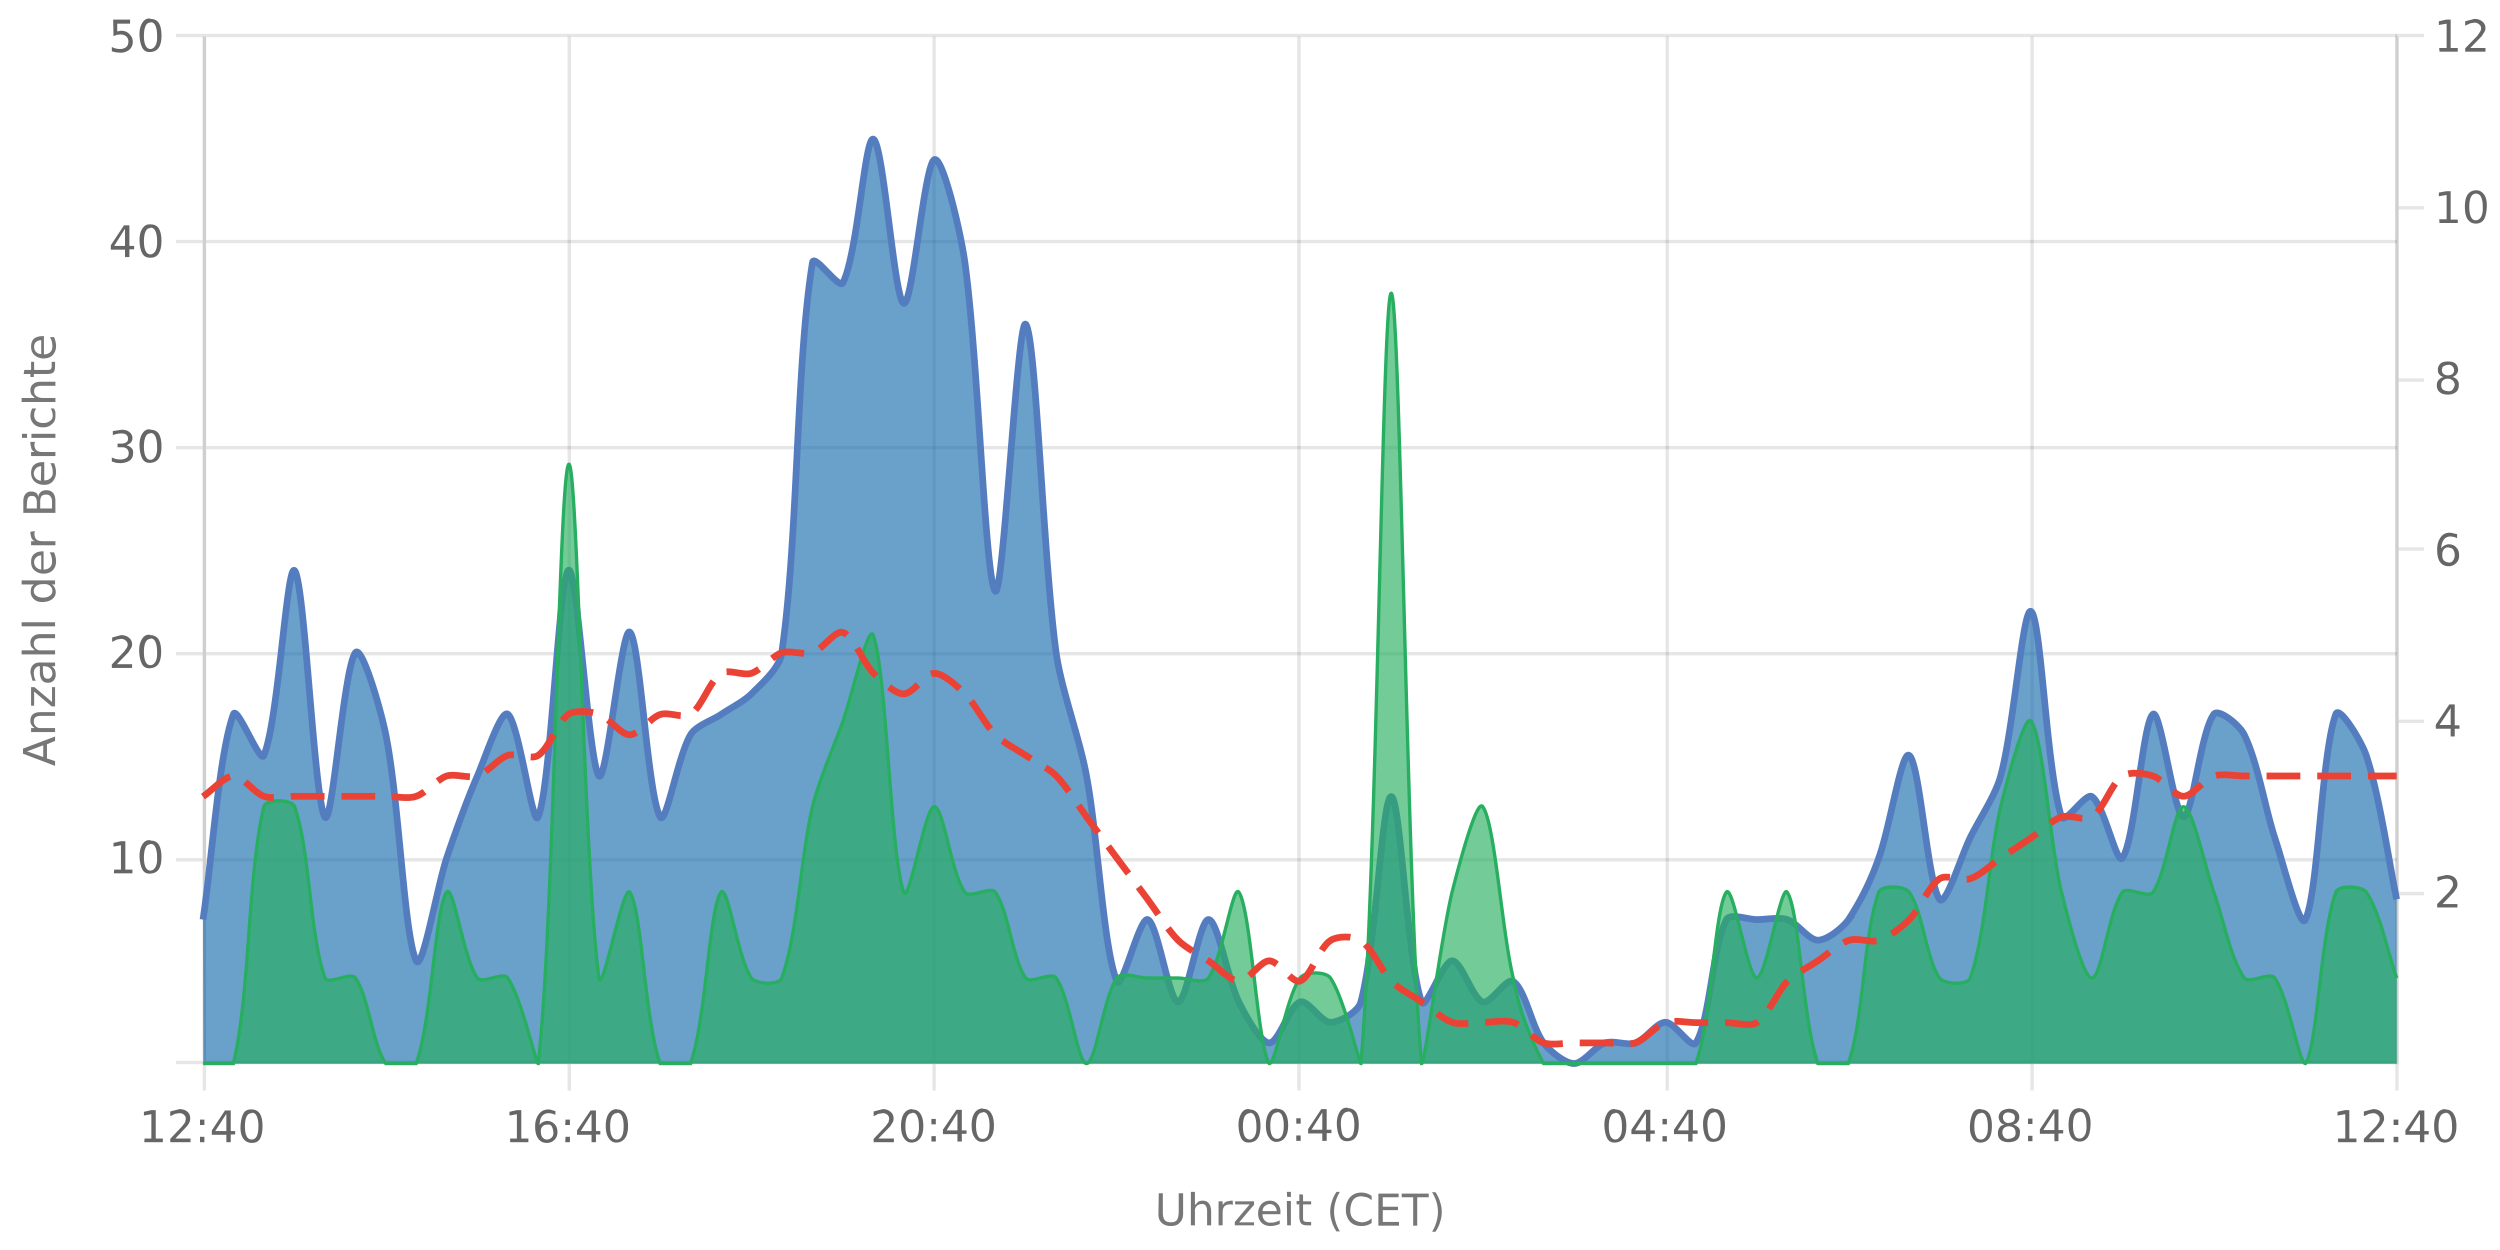 <?xml version="1.0" encoding="UTF-8"?><svg xmlns="http://www.w3.org/2000/svg" xmlns:xlink="http://www.w3.org/1999/xlink" viewBox="0 0 740 370" version="1.1"><defs><clipPath id="clip1"><path d="M60.1 41h649.4v273.8H60Zm0 0"/></clipPath><clipPath id="clip2"><path d="M59.1 12h651.4v303.8H59Zm0 0"/></clipPath><clipPath id="clip3"><path d="M60.1 86h649.4v228.8H60Zm0 0"/></clipPath><clipPath id="clip4"><path d="M59.6 72H710v243.3H59.6Zm0 0"/></clipPath><clipPath id="clip5"><path d="M59.1 158h651.4v157.8H59Zm0 0"/></clipPath></defs><g id="surface20983421"><path style="fill:none;stroke-width:1;stroke-linecap:butt;stroke-linejoin:miter;stroke:rgb(0%,0%,0%);stroke-opacity:0.098;stroke-miterlimit:10;" d="M61 314.5h648.5"/><path style="fill:none;stroke-width:1;stroke-linecap:butt;stroke-linejoin:miter;stroke:rgb(0%,0%,0%);stroke-opacity:0.098;stroke-miterlimit:10;" d="M52.1 314.5H60"/><path style="fill:none;stroke-width:1;stroke-linecap:butt;stroke-linejoin:miter;stroke:rgb(0%,0%,0%);stroke-opacity:0.098;stroke-miterlimit:10;" d="M61 254.5h648.5"/><path style="fill:none;stroke-width:1;stroke-linecap:butt;stroke-linejoin:miter;stroke:rgb(0%,0%,0%);stroke-opacity:0.098;stroke-miterlimit:10;" d="M52.1 254.5H60"/><path style="fill:none;stroke-width:1;stroke-linecap:butt;stroke-linejoin:miter;stroke:rgb(0%,0%,0%);stroke-opacity:0.098;stroke-miterlimit:10;" d="M61 193.5h648.5"/><path style="fill:none;stroke-width:1;stroke-linecap:butt;stroke-linejoin:miter;stroke:rgb(0%,0%,0%);stroke-opacity:0.098;stroke-miterlimit:10;" d="M52.1 193.5H60"/><path style="fill:none;stroke-width:1;stroke-linecap:butt;stroke-linejoin:miter;stroke:rgb(0%,0%,0%);stroke-opacity:0.098;stroke-miterlimit:10;" d="M61 132.5h648.5"/><path style="fill:none;stroke-width:1;stroke-linecap:butt;stroke-linejoin:miter;stroke:rgb(0%,0%,0%);stroke-opacity:0.098;stroke-miterlimit:10;" d="M52.1 132.5H60"/><path style="fill:none;stroke-width:1;stroke-linecap:butt;stroke-linejoin:miter;stroke:rgb(0%,0%,0%);stroke-opacity:0.098;stroke-miterlimit:10;" d="M61 71.5h648.5"/><path style="fill:none;stroke-width:1;stroke-linecap:butt;stroke-linejoin:miter;stroke:rgb(0%,0%,0%);stroke-opacity:0.098;stroke-miterlimit:10;" d="M52.1 71.5H60"/><path style="fill:none;stroke-width:1;stroke-linecap:butt;stroke-linejoin:miter;stroke:rgb(0%,0%,0%);stroke-opacity:0.098;stroke-miterlimit:10;" d="M61 10.5h648.5"/><path style="fill:none;stroke-width:1;stroke-linecap:butt;stroke-linejoin:miter;stroke:rgb(0%,0%,0%);stroke-opacity:0.098;stroke-miterlimit:10;" d="M52.1 10.5H60"/><path style=" stroke:none;fill-rule:nonzero;fill:rgb(46.667%,46.667%,46.667%);fill-opacity:1;" d="m8 222.4 4.8 1.7v-3.5Zm-1.2.7v-1.5l9.5-3.6v1.3l-2.4 1v4.2l2.4.8v1.4Zm5.2-12.3h4.3v1.1h-4.2q-1 0-1.6.4-.5.4-.5 1.2 0 .9.6 1.5t1.7.5h4v1.2H9.2v-1.2h1.1q-.6-.3-1-1-.3-.4-.3-1.2 0-1.3.8-1.9.7-.6 2.2-.6m-2.8-1.9v-5.5h1l5.2 4.4v-4.4h.9v5.7h-1l-5.2-4.4v4.2Zm3.5-10.5q0 1.4.4 2 .3.5 1 .5t1-.4q.4-.5.4-1.1a2 2 0 0 0-.7-1.6q-.6-.6-1.8-.6h-.3Zm-.5-2.3h4.1v1.1h-1q.6.4.9 1t.3 1.5q0 1-.6 1.7t-1.7.7q-1.2 0-1.8-.8a4 4 0 0 1-.6-2.4v-1.7h-.1q-.8 0-1.2.6-.5.5-.5 1.4a5 5 0 0 0 .6 2.3h-1l-.6-2.4q0-1.5.8-2.3t2.4-.7m-.2-8.4h4.3v1.2h-4.2q-1 0-1.6.4-.5.5-.5 1.2 0 .9.6 1.5t1.7.5h4v1.2H6.4v-1.2h3.9l-1-1q-.3-.5-.3-1.3 0-1.2.8-1.8.7-.7 2.2-.7m-5.6-2.3v-1.2h9.9v1.2Zm3.9-12.4H6.4v-1.2h9.9v1.2h-1q.6.3.9 1 .3.5.3 1.3 0 1.2-1 2t-2.7.9-2.7-.8q-1-.9-1-2.1 0-.8.2-1.4t1-1m2.5 4q1.2 0 2-.6.7-.5.7-1.4t-.7-1.5-2-.5q-1.4 0-2 .5-.8.6-.8 1.5t.7 1.4q.8.6 2 .6m-.3-13.7h.5v5.4q1.2 0 1.9-.7t.6-1.8a5 5 0 0 0-.7-2.6H16a7 7 0 0 1 .6 2.6q0 1.7-1 2.7t-2.7 1a4 4 0 0 1-2.7-1q-1-.8-1-2.5 0-1.5.8-2.2 1-.9 2.6-.9m-.4 1.2q-.9 0-1.5.6t-.6 1.3q0 1 .6 1.6t1.5.7Zm-1.8-7.2-.2.4v.5q0 1 .6 1.6.6.5 1.9.5h3.7v1.2H9.2v-1.2h1.1q-.7-.3-1-1L9 158v-.6Zm1.5-6.7h3.5v-2q0-1-.5-1.6-.4-.5-1.3-.5t-1.3.5-.4 1.6Zm-4 0h3v-1.9q0-.8-.4-1.4-.3-.4-1.1-.4-.7 0-1 .4t-.4 1.4Zm-1 1.3v-3.3q0-1.5.6-2.2a2 2 0 0 1 1.8-.8q.8 0 1.4.4.5.3.6 1.2.2-1 .8-1.5t1.6-.5q1.3 0 2 .8t.7 2.5v3.4Zm5.7-15h.5v5.4q1.2 0 1.9-.7t.6-1.8a5 5 0 0 0-.7-2.6H16a7 7 0 0 1 .6 2.6q0 1.7-1 2.8t-2.7 1a4 4 0 0 1-2.7-1q-1-1-1-2.5t.8-2.3q1-.9 2.6-.9m-.4 1.2q-.9 0-1.5.6T10 140q0 1 .6 1.6t1.5.7Zm-1.8-7.2-.2.4v.5q0 1 .6 1.6.6.5 1.9.5h3.7v1.2H9.2v-1.2h1.1q-.7-.3-1-1l-.3-1.4v-.6Zm-1.1-1.2v-1.2h7.1v1.2Zm-2.8 0v-1.2H8v1.2Zm3-8.7h1.2l-.5 1-.1 1q0 1 .7 1.7a3 3 0 0 0 2 .6 3 3 0 0 0 2-.6q.9-.6.8-1.7a4 4 0 0 0-.6-2H16l.4 1v1q.1 1.8-1 2.6-1 1-2.6 1-1.8 0-2.8-1T9 123a5 5 0 0 1 .5-2m2.6-8h4.3v1.2h-4.2q-1 0-1.6.4-.5.3-.5 1.2t.6 1.4 1.7.6h4v1.2H6.4v-1.2h3.9l-1-1q-.3-.6-.3-1.3 0-1.2.8-1.8.7-.7 2.2-.7m-4.8-3.5h2v-2.4h.9v2.4H14q.9 0 1-.2.3-.3.3-1v-1.2h1v1.2q0 1.5-.5 1.9-.5.5-1.8.5H10v.9h-1v-.9h-2Zm5.3-10h.5v5.4q1.2 0 1.9-.7t.6-1.9a5 5 0 0 0-.7-2.5H16a7 7 0 0 1 .6 2.6q0 1.6-1 2.7-1 1-2.7 1a4 4 0 0 1-2.7-1q-1-.9-1-2.5 0-1.5.8-2.3 1-.8 2.6-.8m-.4 1.2q-.9 0-1.5.5t-.6 1.4q0 1 .6 1.6t1.5.6ZM4.2 226.8"/><path style="fill:none;stroke-width:1;stroke-linecap:butt;stroke-linejoin:miter;stroke:rgb(0%,0%,0%);stroke-opacity:0.098;stroke-miterlimit:10;" d="M710 264.5h7.5"/><path style="fill:none;stroke-width:1;stroke-linecap:butt;stroke-linejoin:miter;stroke:rgb(0%,0%,0%);stroke-opacity:0.098;stroke-miterlimit:10;" d="M710 213.5h7.5"/><path style="fill:none;stroke-width:1;stroke-linecap:butt;stroke-linejoin:miter;stroke:rgb(0%,0%,0%);stroke-opacity:0.098;stroke-miterlimit:10;" d="M710 162.5h7.5"/><path style="fill:none;stroke-width:1;stroke-linecap:butt;stroke-linejoin:miter;stroke:rgb(0%,0%,0%);stroke-opacity:0.098;stroke-miterlimit:10;" d="M710 112.5h7.5"/><path style="fill:none;stroke-width:1;stroke-linecap:butt;stroke-linejoin:miter;stroke:rgb(0%,0%,0%);stroke-opacity:0.098;stroke-miterlimit:10;" d="M710 61.5h7.5"/><path style="fill:none;stroke-width:1;stroke-linecap:butt;stroke-linejoin:miter;stroke:rgb(0%,0%,0%);stroke-opacity:0.098;stroke-miterlimit:10;" d="M710 10.5h7.5"/><path style="fill:none;stroke-width:1;stroke-linecap:butt;stroke-linejoin:miter;stroke:rgb(0%,0%,0%);stroke-opacity:0.098;stroke-miterlimit:10;" d="M60.5 10.8V314"/><path style="fill:none;stroke-width:1;stroke-linecap:butt;stroke-linejoin:miter;stroke:rgb(0%,0%,0%);stroke-opacity:0.098;stroke-miterlimit:10;" d="M60.5 315v7.8"/><path style="fill:none;stroke-width:1;stroke-linecap:butt;stroke-linejoin:miter;stroke:rgb(0%,0%,0%);stroke-opacity:0.098;stroke-miterlimit:10;" d="M168.5 10.8V314"/><path style="fill:none;stroke-width:1;stroke-linecap:butt;stroke-linejoin:miter;stroke:rgb(0%,0%,0%);stroke-opacity:0.098;stroke-miterlimit:10;" d="M168.5 315v7.8"/><path style="fill:none;stroke-width:1;stroke-linecap:butt;stroke-linejoin:miter;stroke:rgb(0%,0%,0%);stroke-opacity:0.098;stroke-miterlimit:10;" d="M276.5 10.8V314"/><path style="fill:none;stroke-width:1;stroke-linecap:butt;stroke-linejoin:miter;stroke:rgb(0%,0%,0%);stroke-opacity:0.098;stroke-miterlimit:10;" d="M276.5 315v7.8"/><path style="fill:none;stroke-width:1;stroke-linecap:butt;stroke-linejoin:miter;stroke:rgb(0%,0%,0%);stroke-opacity:0.098;stroke-miterlimit:10;" d="M384.5 10.8V314"/><path style="fill:none;stroke-width:1;stroke-linecap:butt;stroke-linejoin:miter;stroke:rgb(0%,0%,0%);stroke-opacity:0.098;stroke-miterlimit:10;" d="M384.5 315v7.8"/><path style="fill:none;stroke-width:1;stroke-linecap:butt;stroke-linejoin:miter;stroke:rgb(0%,0%,0%);stroke-opacity:0.098;stroke-miterlimit:10;" d="M493.5 10.8V314"/><path style="fill:none;stroke-width:1;stroke-linecap:butt;stroke-linejoin:miter;stroke:rgb(0%,0%,0%);stroke-opacity:0.098;stroke-miterlimit:10;" d="M493.5 315v7.8"/><path style="fill:none;stroke-width:1;stroke-linecap:butt;stroke-linejoin:miter;stroke:rgb(0%,0%,0%);stroke-opacity:0.098;stroke-miterlimit:10;" d="M601.5 10.8V314"/><path style="fill:none;stroke-width:1;stroke-linecap:butt;stroke-linejoin:miter;stroke:rgb(0%,0%,0%);stroke-opacity:0.098;stroke-miterlimit:10;" d="M601.5 315v7.8"/><path style="fill:none;stroke-width:1;stroke-linecap:butt;stroke-linejoin:miter;stroke:rgb(0%,0%,0%);stroke-opacity:0.098;stroke-miterlimit:10;" d="M709.5 10.8V314"/><path style="fill:none;stroke-width:1;stroke-linecap:butt;stroke-linejoin:miter;stroke:rgb(0%,0%,0%);stroke-opacity:0.098;stroke-miterlimit:10;" d="M709.5 315v7.8"/><path style=" stroke:none;fill-rule:nonzero;fill:rgb(46.667%,46.667%,46.667%);fill-opacity:1;" d="M343 353.2h1.2v5.8q0 1.5.6 2.2.5.6 1.8.6 1.2 0 1.7-.6t.6-2.2v-5.8h1.3v6q0 1.8-1 2.7-.8 1-2.6 1t-2.8-1-.9-2.8Zm15.5 5.2v4.3h-1.2v-4.3q0-.9-.4-1.5t-1.2-.5q-.9 0-1.5.6t-.5 1.7v4h-1.2v-9.9h1.2v3.9l1-1q.5-.3 1.3-.3 1.2 0 1.8.8.6.7.7 2.2m6.4-1.7-.4-.2h-.5q-1 0-1.6.6-.5.6-.5 1.8v3.8h-1.2v-7.1h1.2v1.1q.4-.6 1-1l1.4-.3h.6Zm.7-1.1h5.6v1l-4.4 5.2h4.4v.9h-5.7v-1l4.4-5.2h-4.3Zm13.4 3.3v.5h-5.3q0 1.2.7 1.9t1.8.6a5 5 0 0 0 2.6-.7v1.1a7 7 0 0 1-2.7.6q-1.7 0-2.7-1t-1-2.7q0-1.6 1-2.8 1-1 2.5-1 1.4 0 2.3 1t.8 2.5m-1.1-.4q0-.9-.6-1.5t-1.4-.6-1.5.6q-.6.4-.7 1.5Zm3-3h1.2v7.2H381Zm0-2.7h1.2v1.5H381Zm4.8.8v2h2.4v.9h-2.4v3.9q0 .9.2 1 .3.3 1 .3h1.2v1H387q-1.3 0-1.8-.5t-.6-1.8v-3.9h-.8v-1h.8v-2Zm10.9-.8q-.9 1.5-1.3 3a10 10 0 0 0 0 5.7q.4 1.5 1.3 3h-1q-1-1.5-1.4-3a9 9 0 0 1 0-5.7q.4-1.5 1.4-3Zm9.4 1.1v1.4q-.6-.6-1.4-.9l-1.5-.3q-1.7 0-2.5 1t-.9 2.9.9 2.8 2.5 1q.7 0 1.5-.3t1.4-.9v1.4a5 5 0 0 1-3 .9q-2.2 0-3.4-1.3a5 5 0 0 1-1.2-3.6 5 5 0 0 1 1.2-3.6q1.3-1.4 3.4-1.4a5 5 0 0 1 3 1m2-.7h6v1.1h-4.7v2.8h4.5v1h-4.5v3.5h4.8v1.1H408Zm6.9 0h8v1.1h-3.4v8.4h-1.2v-8.4h-3.4Zm9-.4h1q1 1.5 1.4 3a9 9 0 0 1 0 5.7q-.4 1.5-1.4 3h-1q.9-1.5 1.3-3a10 10 0 0 0 0-5.8q-.4-1.4-1.3-2.9m-82.1-2.2"/><path style="fill:none;stroke-width:1;stroke-linecap:butt;stroke-linejoin:miter;stroke:rgb(0%,0%,0%);stroke-opacity:0.098;stroke-miterlimit:10;" d="M60.5 10v305"/><path style=" stroke:none;fill-rule:nonzero;fill:rgb(40%,40%,40%);fill-opacity:1;" d="M33.8 257.4h2v-7.2l-2.2.4v-1.1l2.2-.5h1.3v8.4h2.1v1.1h-5.5Zm10.7-7.5q-1 0-1.4 1-.5 1-.5 2.9t.5 2.9 1.4 1 1.5-1 .5-3q0-1.8-.5-2.9t-1.5-1m0-1q1.7 0 2.5 1.2.8 1.3.8 3.7t-.8 3.6-2.5 1.3-2.4-1.3-.8-3.6.8-3.7 2.4-1.3m-12.4-2.5"/><path style=" stroke:none;fill-rule:nonzero;fill:rgb(40%,40%,40%);fill-opacity:1;" d="M34.6 196.6h4.5v1.1h-6v-1l3.6-3.8.8-1.1q.3-.5.3-1 0-.7-.6-1.2a2 2 0 0 0-1.3-.5l-1.3.2-1.4.7v-1.3l2.6-.7q1.5 0 2.4.8.9.7.9 2 0 .5-.3 1t-.8 1.3zm10-7.5q-1 0-1.5 1t-.5 2.9.5 2.9 1.4 1 1.5-1 .5-3q0-1.8-.5-2.9t-1.5-1m0-1q1.5 0 2.4 1.2.8 1.3.8 3.7t-.8 3.6-2.5 1.3-2.4-1.3-.8-3.6.8-3.7 2.4-1.3M32 185.5"/><path style=" stroke:none;fill-rule:nonzero;fill:rgb(40%,40%,40%);fill-opacity:1;" d="M37.4 131.8q.9.2 1.5.8t.5 1.5q0 1.5-1 2.2t-2.7.8l-1.3-.1-1.3-.4v-1.2a5 5 0 0 0 2.5.6 3 3 0 0 0 1.9-.5q.6-.4.6-1.4 0-.8-.6-1.3t-1.6-.4h-1.1v-1.1h1.1q1 0 1.5-.4.5-.3.5-1 0-.8-.5-1.2t-1.5-.4a7 7 0 0 0-2.5.5v-1.2l2.6-.4q1.5 0 2.3.7.9.7.9 1.8 0 .8-.5 1.3t-1.3.8m7.1-3.5q-1 0-1.4 1-.5 1-.5 2.9t.5 2.9 1.4 1 1.5-1 .5-3q0-1.8-.5-2.9t-1.5-1m0-1q1.7 0 2.5 1.2.8 1.3.8 3.7t-.8 3.6-2.5 1.3-2.4-1.3-.8-3.6.8-3.7 2.4-1.3m-12.4-2.5"/><path style=" stroke:none;fill-rule:nonzero;fill:rgb(40%,40%,40%);fill-opacity:1;" d="m37 67.7-3.2 5.1H37Zm-.3-1h1.6v6.1h1.4v1h-1.4v2.3H37v-2.2h-4.2v-1.3Zm7.8.8q-1 0-1.4 1-.5 1-.5 2.9t.5 2.9 1.4 1 1.5-1 .5-3q0-1.8-.5-2.9t-1.5-1m0-1q1.7 0 2.5 1.2.8 1.3.8 3.7T47 75t-2.5 1.3-2.4-1.3-.8-3.6.8-3.7 2.4-1.3M32.1 64"/><path style=" stroke:none;fill-rule:nonzero;fill:rgb(40%,40%,40%);fill-opacity:1;" d="M33.5 5.8h5V7h-3.8v2.3l1.1-.2q1.6 0 2.5 1a3 3 0 0 1 1 2.3 3 3 0 0 1-1 2.3 4 4 0 0 1-2.7.9l-1.2-.1-1.3-.3v-1.3a5 5 0 0 0 2.5.6q1 0 1.8-.6.6-.6.6-1.5a2 2 0 0 0-.6-1.6q-.7-.6-1.8-.6l-1 .1-1 .4Zm11 .9q-1 0-1.4 1-.5 1-.5 2.9t.5 2.9 1.4 1 1.5-1 .5-3q0-1.8-.5-2.9t-1.5-1m0-1q1.7 0 2.5 1.2.8 1.3.8 3.7t-.8 3.6-2.5 1.3-2.4-1.3-.8-3.6.8-3.7 2.4-1.3M32.1 3.1"/><path style="fill:none;stroke-width:1;stroke-linecap:butt;stroke-linejoin:miter;stroke:rgb(0%,0%,0%);stroke-opacity:0.098;stroke-miterlimit:10;" d="M709.5 10v305"/><path style=" stroke:none;fill-rule:nonzero;fill:rgb(40%,40%,40%);fill-opacity:1;" d="M723 267.6h4.4v1h-6v-1l3.6-3.7.8-1.2q.3-.4.3-1t-.5-1.2a2 2 0 0 0-1.4-.4q-.6 0-1.3.2t-1.4.6v-1.3l2.6-.6q1.5 0 2.4.7.9.8.9 2 0 .6-.2 1.1l-.8 1.2zm-2.5-11"/><path style=" stroke:none;fill-rule:nonzero;fill:rgb(40%,40%,40%);fill-opacity:1;" d="m725.4 209.6-3.3 5h3.3Zm-.4-1.1h1.6v6.2h1.4v1h-1.4v2.3h-1.2v-2.3H721v-1.2Zm-4.5-2.6"/><path style=" stroke:none;fill-rule:nonzero;fill:rgb(40%,40%,40%);fill-opacity:1;" d="M724.8 162q-.9 0-1.4.6t-.5 1.7.5 1.6 1.4.6 1.3-.6q.5-.7.5-1.6t-.5-1.7q-.5-.5-1.3-.5m2.5-4v1.2a5 5 0 0 0-2-.5q-1.2 0-1.9.9t-.8 2.6a3 3 0 0 1 2.2-1.2q1.5 0 2.3 1 .8.8.8 2.3t-.9 2.3a3 3 0 0 1-2.2.9q-1.7 0-2.6-1.3-.8-1.2-.8-3.6 0-2.2 1-3.6 1-1.5 2.9-1.4.4 0 1 .2zm-6.8-2.8"/><path style=" stroke:none;fill-rule:nonzero;fill:rgb(40%,40%,40%);fill-opacity:1;" d="M724.6 112.1a2 2 0 0 0-1.5.5q-.5.5-.5 1.4t.5 1.3 1.5.5 1.4-.5.6-1.3q0-.8-.6-1.4a2 2 0 0 0-1.4-.5m-1.3-.5q-.8-.2-1.3-.8-.4-.5-.4-1.4 0-1 .8-1.8.7-.6 2.2-.6t2.2.6.8 1.8q0 .8-.5 1.4t-1.2.8q.9.2 1.4.8.6.7.5 1.6 0 1.4-.8 2-.9.8-2.4.8-1.6 0-2.4-.7-.9-.7-.9-2.1 0-1 .6-1.6t1.4-.8m-.5-2q0 .7.5 1.1t1.3.4 1.3-.4.5-1.1-.5-1.2-1.3-.4-1.3.4-.5 1.2m-2.3-5"/><path style=" stroke:none;fill-rule:nonzero;fill:rgb(40%,40%,40%);fill-opacity:1;" d="M722 64.9h2.2v-7.2l-2.3.4V57l2.2-.4h1.3v8.4h2.1v1h-5.4Zm10.9-7.6q-1 0-1.5 1t-.5 3q0 1.8.5 2.9t1.5 1q.9 0 1.5-1t.5-3q0-1.9-.5-2.9t-1.5-1m0-1q1.5 0 2.4 1.3.9 1.2.8 3.6t-.8 3.7q-.9 1.3-2.4 1.3-1.6 0-2.5-1.3-.8-1.2-.8-3.7 0-2.4.8-3.6t2.5-1.3M720.5 54"/><path style=" stroke:none;fill-rule:nonzero;fill:rgb(40%,40%,40%);fill-opacity:1;" d="M722 14.2h2.2V7l-2.3.4V6.3l2.2-.5h1.3v8.4h2.1v1.1h-5.4Zm9.2 0h4.5v1.1h-6v-1l3.6-3.7.8-1.2q.3-.5.3-1 0-.8-.6-1.2a2 2 0 0 0-1.4-.5l-1.2.2-1.5.7V6.3l2.7-.7q1.5 0 2.4.8.9.7.9 2 0 .5-.3 1t-.8 1.3zm-10.7-11"/><path style="fill:none;stroke-width:1;stroke-linecap:butt;stroke-linejoin:miter;stroke:rgb(0%,0%,0%);stroke-opacity:0.098;stroke-miterlimit:10;" d="M60 314.5h650"/><path style=" stroke:none;fill-rule:nonzero;fill:rgb(40%,40%,40%);fill-opacity:1;" d="M42.8 337h2v-7.2l-2.2.4v-1.1l2.2-.5h1.3v8.4h2.1v1.1h-5.5Zm9.1 0h4.5v1.1h-6v-1l3.5-3.7.9-1.2.2-1q0-.7-.5-1.2a2 2 0 0 0-1.4-.5l-1.3.2-1.4.7V329l2.7-.7q1.5 0 2.4.8.8.7.8 2 0 .6-.2 1-.2.6-.8 1.3zm7.3-.5h1.3v1.6h-1.3Zm0-5.1h1.3v1.6h-1.3Zm7.8-1.7-3.3 5.1H67Zm-.4-1h1.7v6.1h1.3v1h-1.3v2.3H67v-2.2h-4.3v-1.3Zm7.9.8q-1 0-1.5 1t-.5 2.9.5 2.9 1.5 1 1.5-1 .5-3q0-1.8-.5-2.9t-1.5-1m0-1q1.5 0 2.4 1.2.8 1.3.8 3.7T77 337t-2.4 1.3T72 337t-.8-3.6.8-3.7 2.5-1.3M41 326"/><path style=" stroke:none;fill-rule:nonzero;fill:rgb(40%,40%,40%);fill-opacity:1;" d="M151 337h2v-7.2l-2.2.4v-1.1l2.2-.5h1.3v8.4h2.1v1.1H151Zm11-4.1q-1 0-1.4.5-.6.6-.5 1.7 0 1 .5 1.6t1.3.6 1.4-.6.5-1.6-.5-1.7-1.4-.5m2.5-4v1.1a5 5 0 0 0-2-.5q-1.2 0-2 .9-.6.8-.7 2.6a3 3 0 0 1 2.2-1.2q1.4 0 2.3 1 .8.8.8 2.3t-.9 2.3a3 3 0 0 1-2.3.9q-1.6 0-2.5-1.3-.9-1.2-.9-3.6 0-2.2 1.1-3.6 1-1.4 2.9-1.4.4 0 1 .2zm3 7.6h1.3v1.6h-1.4Zm0-5.1h1.3v1.6h-1.4Zm7.7-1.7-3.2 5.1h3.2Zm-.3-1h1.6v6.1h1.3v1h-1.3v2.3h-1.3v-2.2h-4.3v-1.3Zm7.8.8q-1 0-1.5 1t-.5 2.9.5 2.9 1.5 1 1.5-1 .5-3q0-1.8-.5-2.9t-1.5-1m0-1q1.6 0 2.4 1.2.9 1.3.9 3.7t-.9 3.6-2.4 1.3-2.4-1.3q-.9-1.2-.9-3.6t.9-3.7 2.4-1.3m-33.3-2.5"/><path style=" stroke:none;fill-rule:nonzero;fill:rgb(40%,40%,40%);fill-opacity:1;" d="M260 337h4.6v1.1h-6v-1l3.5-3.7.9-1.2.2-1q0-.7-.5-1.2a2 2 0 0 0-1.4-.5l-1.3.2-1.4.7V329l2.7-.7q1.4 0 2.3.8.9.7.9 2 0 .6-.2 1l-.8 1.3zm10-7.5q-1 0-1.5 1t-.5 2.9.5 2.9q.4 1 1.5 1 .9 0 1.5-1t.5-3q0-1.8-.5-2.9t-1.5-1m0-1q1.6 0 2.4 1.2.9 1.3.9 3.7t-.9 3.6-2.4 1.3-2.4-1.3q-.9-1.2-.9-3.6t.9-3.7 2.4-1.3m5.7 8h1.3v1.6h-1.3Zm0-5.1h1.3v1.6h-1.3Zm7.7-1.7-3.2 5.1h3.2Zm-.3-1h1.6v6.1h1.4v1h-1.4v2.3h-1.3v-2.2h-4.3v-1.3Zm7.8.8q-1 0-1.5 1t-.5 2.9.5 2.9q.4 1 1.5 1 1 0 1.5-1t.5-3q0-1.8-.5-2.9t-1.5-1m0-1q1.6 0 2.4 1.2.9 1.3.9 3.7t-.9 3.6-2.4 1.3-2.4-1.3q-.9-1.2-.9-3.6t.9-3.7 2.4-1.3m-33.3-2.5"/><path style=" stroke:none;fill-rule:nonzero;fill:rgb(40%,40%,40%);fill-opacity:1;" d="M370 329.5q-1 0-1.6 1-.5 1-.5 2.9t.5 2.9q.6 1 1.5 1t1.5-1 .5-3q0-1.8-.5-2.9t-1.5-1m0-1q1.5 0 2.4 1.2.8 1.3.8 3.7t-.8 3.6-2.5 1.3-2.4-1.3-.8-3.6.8-3.7 2.4-1.3m8.2 1q-1 0-1.5 1t-.5 2.9.5 2.9 1.5 1 1.5-1 .5-3q0-1.8-.5-2.9t-1.5-1m0-1q1.6 0 2.4 1.2.9 1.3.9 3.7t-.9 3.6-2.4 1.3-2.4-1.3q-.9-1.2-.9-3.6t.9-3.7 2.4-1.3m5.7 8h1.3v1.6h-1.3Zm0-5.1h1.3v1.6h-1.3Zm7.7-1.7-3.2 5.1h3.2Zm-.3-1h1.6v6.1h1.4v1h-1.4v2.3h-1.3v-2.2h-4.2v-1.3Zm7.8.8q-.9 0-1.5 1t-.5 2.9.5 2.9q.6 1 1.5 1t1.5-1q.5-1 .5-3 0-1.8-.5-2.9t-1.5-1m0-1q1.6 0 2.5 1.2.8 1.3.8 3.7t-.8 3.6-2.5 1.3-2.4-1.3-.8-3.6.8-3.7 2.4-1.3m-33.3-2.5"/><path style=" stroke:none;fill-rule:nonzero;fill:rgb(40%,40%,40%);fill-opacity:1;" d="M478.1 329.5q-1 0-1.4 1-.5 1-.5 2.9t.5 2.9 1.4 1 1.5-1 .5-3q0-1.8-.5-2.9t-1.5-1m0-1q1.7 0 2.5 1.2.8 1.3.8 3.7t-.8 3.6-2.5 1.3-2.4-1.3-.8-3.6.8-3.7 2.4-1.3m9.1 1.2-3.2 5.1h3.2Zm-.3-1h1.6v6.1h1.3v1h-1.3v2.3h-1.3v-2.2h-4.3v-1.3Zm5.2 7.8h1.3v1.6h-1.3Zm0-5.1h1.3v1.6h-1.3Zm7.7-1.7-3.2 5.1h3.2Zm-.3-1h1.6v6.1h1.4v1H501v2.3h-1.3v-2.2h-4.2v-1.3Zm7.8.8q-1 0-1.4 1-.6 1-.5 2.9t.5 2.9q.5 1 1.4 1 1 0 1.5-1t.5-3q0-1.8-.5-2.9t-1.5-1m0-1q1.7 0 2.5 1.2.8 1.3.8 3.7t-.8 3.6-2.5 1.3-2.4-1.3-.8-3.6.8-3.7 2.4-1.3M474 326"/><path style=" stroke:none;fill-rule:nonzero;fill:rgb(40%,40%,40%);fill-opacity:1;" d="M586.4 329.5q-1 0-1.5 1t-.5 2.9.5 2.9q.4 1 1.5 1 .9 0 1.5-1t.5-3q0-1.8-.5-2.9t-1.5-1m0-1q1.5 0 2.4 1.2.8 1.3.8 3.7t-.8 3.6-2.4 1.3-2.5-1.3-.8-3.6.8-3.7 2.5-1.3m8.2 5.1a2 2 0 0 0-1.4.5q-.5.5-.5 1.3t.5 1.4 1.4.5 1.5-.5.5-1.4q0-.8-.5-1.3a2 2 0 0 0-1.5-.5m-1.2-.5q-.9-.2-1.3-.8t-.5-1.4q0-1 .8-1.8.9-.6 2.2-.7 1.5 0 2.3.7t.8 1.8q0 .9-.5 1.4-.4.6-1.3.8.9.2 1.5.8t.5 1.5q0 1.5-.9 2.2-.7.6-2.4.7-1.5 0-2.4-.7t-.8-2.2q0-.8.5-1.5t1.5-.8m-.5-2q0 .6.4 1 .5.6 1.3.5t1.3-.4q.5-.4.5-1.2t-.5-1.1-1.3-.4-1.3.4-.4 1.1m7.4 5.4h1.3v1.6h-1.3Zm0-5.1h1.3v1.6h-1.3Zm7.8-1.7-3.3 5.1h3.3Zm-.4-1h1.6v6.1h1.4v1h-1.4v2.3h-1.2v-2.2h-4.3v-1.3Zm7.9.8q-1 0-1.5 1t-.5 2.9.5 2.9q.4 1 1.5 1 .9 0 1.5-1t.5-3q0-1.8-.5-2.9t-1.5-1m0-1q1.5 0 2.4 1.2.9 1.3.8 3.7t-.8 3.6q-.9 1.3-2.4 1.3-1.6 0-2.5-1.3-.8-1.2-.8-3.6t.8-3.7 2.5-1.3m-33.4-2.5"/><path style=" stroke:none;fill-rule:nonzero;fill:rgb(40%,40%,40%);fill-opacity:1;" d="M692 337h2.2v-7.2l-2.3.4v-1.1l2.2-.5h1.3v8.4h2.1v1.1h-5.4Zm9.2 0h4.5v1.1h-6v-1l3.6-3.7.8-1.2q.3-.5.3-1 0-.7-.6-1.2a2 2 0 0 0-1.4-.5l-1.2.2-1.5.7V329l2.7-.7q1.5 0 2.4.8.9.7.9 2 0 .6-.3 1-.2.6-.8 1.3zm7.3-.5h1.4v1.6h-1.4Zm0-5.1h1.4v1.6h-1.4Zm7.8-1.7-3.2 5.1h3.2Zm-.3-1h1.6v6.1h1.3v1h-1.3v2.3h-1.3v-2.2H712v-1.3Zm7.8.8q-1 0-1.5 1t-.5 2.9.5 2.9q.4 1 1.5 1 .9 0 1.5-1t.5-3q0-1.8-.5-2.9t-1.5-1m0-1q1.6 0 2.4 1.2.9 1.3.9 3.7t-.9 3.6-2.4 1.3-2.4-1.3q-.9-1.2-.9-3.6t.9-3.7 2.4-1.3m-33.3-2.5"/><g clip-path="url(#clip1)" clip-rule="nonzero"><path style=" stroke:none;fill-rule:nonzero;fill:rgb(9.804%,43.137%,67.843%);fill-opacity:0.647;" d="M60.1 272.2c2.7-18.2 4.7-49 9-60.8 1.1-2.8 8 15 9 12.2 4.3-10 6.8-57 9.1-54.7 3 3.1 5.8 68.6 9 73 2.2 2.9 5.5-44 9-48.7 1.9-2.5 7.5 16.7 9 24.3 4 19.8 5.4 59.5 9 66.9 1.8 3.5 6.1-21.4 9-30.4 2.5-7.4 6-17.2 9.1-24.3 2.4-5.6 7-19.7 9-18.3 3.3 2.3 7.4 34.3 9 30.4 3.8-8.9 6.1-71 9-73 2.5-1.6 6 57.7 9 60.9 2.3 2.2 6.7-44.2 9.1-42.6 3 2 5.3 48.5 9 54.7 1.7 3 5.2-17.9 9-24.3 1.6-2.7 6.3-4.2 9-6 2.8-1.9 6.8-3.9 9-6.1 3.2-3.2 8.5-7.8 9-12.2 4.9-33.9 4.2-85.5 9.1-115.5.5-2.8 8 8.2 9 6 4.4-8.7 6.5-43.4 9-42.5 3 1 6.2 47.7 9 48.6 2.6.9 6-40.4 9-42.5 2.4-1.6 7.8 21 9.1 30.4 4 28.9 6 94.2 9 97.3 2.4 2.4 6.6-81.5 9-79 3 3 5.1 68.2 9 97.2 1.6 11.1 7 25.4 9 36.5 3.4 18 5 51.2 9 60.8 1.4 3.2 6.7-19 9.1-18.3 3 1 6.3 24.4 9 24.4s6.3-24.4 9-24.4 5.6 17.4 9 24.4c2 4 6.4 12.1 9 12.1 2.8 0 6-11 9.1-12.1 2.3-.8 6.3 6 9 6s8.2-3 9-6c4.6-17 6.3-60.8 9-60.8s4.7 49 9 60.8c1.1 2.8 6.4-12.2 9-12.2 2.8 0 6 11.1 9.1 12.2 2.3.7 7.1-7.4 9-6.1 3.6 2.4 5.5 13.5 9 18.2 2 2.6 6.4 6.1 9 6.1 2.8 0 6.1-5 9-6 2.5-1 6.6.7 9.1 0 3-1 6.3-6.2 9-6.2s7.8 8.2 9 6.1c4.2-7 4.7-27.6 9-36.5 1.1-2 6.4 0 9 0 2.8 0 6.6-.8 9 0 3 1 6.4 6.1 9.1 6.1s7.1-3.5 9-6a82 82 0 0 0 9-18.3c3.3-8.9 6.8-32 9-30.4 3.2 2.1 5.4 37.6 9 42.6 1.8 2.3 6.4-12.8 9.1-18.3s7.4-12.4 9-18.2c3.9-14.2 6.6-50.3 9-48.7 3 2 4.5 46.9 9 60.8.9 2.5 7.2-7.3 9-6 3.6 2.3 7.4 20.5 9 18.2 3.8-5 6-40.4 9.1-42.6 2.3-1.5 6.3 30.4 9 30.4s5-25 9-30.4c1.4-1.8 7.7 3.3 9 6.1 4 8.2 6.1 21.4 9 30.4 2.5 7.4 7.5 27.6 9.1 24.3 3.8-7.7 4.7-49 9-60.8 1-2.8 7.6 8 9 12.2 4 12.2 6.4 29.8 9 42.6v48.6H60.2Zm0 0"/></g><g clip-path="url(#clip2)" clip-rule="nonzero"><path style="fill:none;stroke-width:2;stroke-linecap:butt;stroke-linejoin:miter;stroke:rgb(32.941%,49.02%,74.902%);stroke-opacity:1;stroke-miterlimit:10;" d="M60.1 272.2c2.7-18.2 4.7-49 9-60.8 1.1-2.8 8 15 9 12.2 4.3-10 6.8-57 9.1-54.7 3 3.1 5.8 68.6 9 73 2.2 2.9 5.5-44 9-48.7 1.9-2.5 7.5 16.7 9 24.3 4 19.8 5.4 59.5 9 66.9 1.8 3.5 6.1-21.4 9-30.4 2.5-7.4 6-17.2 9.1-24.3 2.4-5.6 7-19.7 9-18.3 3.3 2.3 7.4 34.3 9 30.4 3.8-8.9 6.1-71 9-73 2.5-1.6 6 57.7 9 60.9 2.3 2.2 6.7-44.2 9.1-42.6 3 2 5.3 48.5 9 54.7 1.7 3 5.2-17.9 9-24.3 1.6-2.7 6.3-4.2 9-6 2.8-1.9 6.8-3.9 9-6.1 3.2-3.2 8.5-7.8 9-12.2 4.9-33.9 4.2-85.5 9.1-115.5.5-2.8 8 8.2 9 6 4.4-8.7 6.5-43.4 9-42.5 3 1 6.2 47.7 9 48.6 2.6.9 6-40.4 9-42.5 2.4-1.6 7.8 21 9.1 30.4 4 28.9 6 94.2 9 97.3 2.4 2.4 6.6-81.5 9-79 3 3 5.1 68.2 9 97.2 1.6 11.1 7 25.4 9 36.5 3.4 18 5 51.2 9 60.8 1.4 3.2 6.7-19 9.1-18.3 3 1 6.3 24.4 9 24.4s6.3-24.4 9-24.4 5.6 17.4 9 24.4c2 4 6.4 12.1 9 12.1 2.8 0 6-11 9.1-12.1 2.3-.8 6.3 6 9 6s8.2-3 9-6c4.6-17 6.3-60.8 9-60.8s4.7 49 9 60.8c1.1 2.8 6.4-12.2 9-12.2 2.8 0 6 11.1 9.1 12.2 2.3.7 7.1-7.4 9-6.1 3.6 2.4 5.5 13.5 9 18.2 2 2.6 6.4 6.1 9 6.1 2.8 0 6.1-5 9-6 2.5-1 6.6.7 9.1 0 3-1 6.3-6.2 9-6.2s7.8 8.2 9 6.1c4.2-7 4.7-27.6 9-36.5 1.1-2 6.4 0 9 0 2.8 0 6.6-.8 9 0 3 1 6.4 6.1 9.1 6.1s7.1-3.5 9-6a82 82 0 0 0 9-18.3c3.3-8.9 6.8-32 9-30.4 3.2 2.1 5.4 37.6 9 42.6 1.8 2.3 6.4-12.8 9.1-18.3s7.4-12.4 9-18.2c3.9-14.2 6.6-50.3 9-48.7 3 2 4.5 46.9 9 60.8.9 2.5 7.2-7.3 9-6 3.6 2.3 7.4 20.5 9 18.2 3.8-5 6-40.4 9.1-42.6 2.3-1.5 6.3 30.4 9 30.4s5-25 9-30.4c1.4-1.8 7.7 3.3 9 6.1 4 8.2 6.1 21.4 9 30.4 2.5 7.4 7.5 27.6 9.1 24.3 3.8-7.7 4.7-49 9-60.8 1-2.8 7.6 8 9 12.2 4 12.2 6.4 29.8 9 42.6"/></g><g clip-path="url(#clip3)" clip-rule="nonzero"><path style=" stroke:none;fill-rule:nonzero;fill:rgb(15.294%,68.235%,37.647%);fill-opacity:0.647;" d="M60.1 314.8h9c4.9-20.4 4.2-55.6 9-76 .6-2.4 8.3-2.3 9.1 0 4.6 13 4.4 37.7 9 50.7.8 2.2 7.7-2 9 0 4 5.7 5 19.6 9 25.3h9c4.7-13 5.5-45.7 9-50.7 2-2.6 5 19.7 9.1 25.4 1.4 1.9 7.7-2 9 0 4 5.7 8.3 25.3 9 25.3 4.7-39.6 6.1-173.2 9-177.3 2.6-3.5 4.5 119.7 9 152 .9 5.7 7.2-28 9.1-25.4 3.6 5 4.4 37.8 9 50.7h9c4.6-13 5.5-45.7 9-50.7 2-2.6 5 19.7 9 25.4 1.4 1.9 8.3 2.2 9 0 4.7-13 5.6-35.7 9.1-50.7 1.9-7.8 6.3-17.7 9-25.3s7.6-29.3 9-25.4c4 11.3 5 64.8 9 76 1.5 4 6.4-25.3 9-25.3 2.8 0 5 19.6 9.1 25.3 1.4 2 7.7-1.9 9 0 4 5.7 5 19.7 9 25.4 1.4 1.9 7.7-2 9 0 4.1 5.7 6.4 25.3 9 25.3 2.8 0 5-19.6 9-25.3 1.5-2 6.4 0 9.1 0h9c2.7 0 7.7 1.9 9 0 4.1-5.7 7.2-28 9-25.4 3.6 5 5.5 45.7 9 50.7 2 0 5-19.6 9.1-25.3 1.4-2 7.7-2 9 0 4 5.7 8.5 25.3 9 25.3 4.9-54.4 6.3-228 9-228s4.7 184.6 9 228c1 0 5.5-35.7 9-50.7 2-7.8 7.3-28 9.1-25.3 3.6 5 5.5 35.7 9 50.7a87 87 0 0 0 9 25.3H502c4.6-13 5.5-45.7 9-50.7 2-2.6 6.4 25.4 9 25.4 2.8 0 7.2-28 9-25.4 3.6 5 4.5 37.8 9.1 50.7h9c4.6-13 4.4-37.7 9-50.7.9-2.2 7.7-1.9 9 0 4.1 5.7 5 19.7 9 25.4 1.4 1.9 8.3 2.2 9.1 0 4.6-13 5.5-35.7 9-50.7 1.9-7.8 7.2-28 9-25.3 3.6 5 5.5 35.7 9 50.6 2 7.9 6.4 25.4 9 25.4 2.8 0 5-19.7 9-25.4 1.5-1.9 7.8 2 9.1 0 4-5.7 6.3-25.3 9-25.3s6.3 17.7 9 25.3 5 19.7 9 25.4c1.4 1.9 7.7-2 9 0 4.1 5.7 7.2 25.3 9.1 25.3 3.6-5 4.4-37.7 9-50.7.8-2.2 7.7-1.9 9 0 4 5.7 6.4 17.8 9 25.4v25.3Zm0 0"/></g><g clip-path="url(#clip4)" clip-rule="nonzero"><path style="fill:none;stroke-width:1;stroke-linecap:butt;stroke-linejoin:miter;stroke:rgb(15.294%,68.235%,37.647%);stroke-opacity:1;stroke-miterlimit:10;" d="M60.1 314.8h9c4.9-20.4 4.2-55.6 9-76 .6-2.4 8.3-2.3 9.1 0 4.6 13 4.4 37.7 9 50.7.8 2.2 7.7-2 9 0 4 5.7 5 19.6 9 25.3h9c4.7-13 5.5-45.7 9-50.7 2-2.6 5 19.7 9.1 25.4 1.4 1.9 7.7-2 9 0 4 5.7 8.3 25.3 9 25.3 4.7-39.6 6.1-173.2 9-177.3 2.6-3.5 4.5 119.7 9 152 .9 5.7 7.2-28 9.1-25.4 3.6 5 4.4 37.8 9 50.7h9c4.6-13 5.5-45.7 9-50.7 2-2.6 5 19.7 9 25.4 1.4 1.9 8.3 2.2 9 0 4.7-13 5.6-35.7 9.1-50.7 1.9-7.8 6.3-17.7 9-25.3s7.6-29.3 9-25.4c4 11.3 5 64.8 9 76 1.5 4 6.4-25.3 9-25.3 2.8 0 5 19.6 9.1 25.3 1.4 2 7.7-1.9 9 0 4 5.7 5 19.7 9 25.4 1.4 1.9 7.7-2 9 0 4.1 5.7 6.4 25.3 9 25.3 2.8 0 5-19.6 9-25.3 1.5-2 6.4 0 9.1 0h9c2.7 0 7.7 1.9 9 0 4.1-5.7 7.2-28 9-25.4 3.6 5 5.5 45.7 9 50.7 2 0 5-19.6 9.1-25.3 1.4-2 7.7-2 9 0 4 5.7 8.5 25.3 9 25.3 4.9-54.4 6.3-228 9-228s4.7 184.6 9 228c1 0 5.5-35.7 9-50.7 2-7.8 7.3-28 9.1-25.3 3.6 5 5.5 35.7 9 50.7a87 87 0 0 0 9 25.3H502c4.6-13 5.5-45.7 9-50.7 2-2.6 6.4 25.4 9 25.4 2.8 0 7.2-28 9-25.4 3.6 5 4.5 37.8 9.1 50.7h9c4.6-13 4.4-37.7 9-50.7.9-2.2 7.7-1.9 9 0 4.1 5.7 5 19.7 9 25.4 1.4 1.9 8.3 2.2 9.1 0 4.6-13 5.5-35.7 9-50.7 1.9-7.8 7.2-28 9-25.3 3.6 5 5.5 35.7 9 50.6 2 7.9 6.4 25.4 9 25.4 2.8 0 5-19.7 9-25.4 1.5-1.9 7.8 2 9.1 0 4-5.7 6.3-25.3 9-25.3s6.3 17.7 9 25.3 5 19.7 9 25.4c1.4 1.9 7.7-2 9 0 4.1 5.7 7.2 25.3 9.1 25.3 3.6-5 4.4-37.7 9-50.7.8-2.2 7.7-1.9 9 0 4 5.7 6.4 17.8 9 25.4"/></g><g clip-path="url(#clip5)" clip-rule="nonzero"><path style="fill:none;stroke-width:2;stroke-linecap:butt;stroke-linejoin:miter;stroke:rgb(91.765%,26.275%,20.784%);stroke-opacity:1;stroke-dasharray:10,5;stroke-miterlimit:10;" d="M60.1 235.8c2.7-1.9 6.4-6.1 9-6.1 2.8 0 6.1 5 9 6 2.5.9 6.4 0 9.1 0h27c2.8 0 6.6.9 9 0 3-1 6.1-5 9-6 2.5-.8 6.7.8 9.1 0 3-1 6-5.1 9-6.1 2.5-.8 7 1.4 9 0 3.4-2.3 5.7-9.9 9-12.2 2-1.3 6.6-.8 9 0 3 1 6.4 6.1 9.1 6.1s6-5 9-6c2.5-.9 7 1.3 9 0 3.4-2.3 5.7-10 9-12.2 2-1.4 6.6.8 9 0 3-1 6.1-5.1 9-6.1 2.5-.8 6.7.8 9.1 0 3-1 6.8-6.8 9-6 3.2 1 5.9 8.9 9 12 2.3 2.4 6.4 6.2 9 6.2 2.8 0 6.4-6.1 9-6.1 2.8 0 6.8 3.8 9.1 6 3.1 3.2 5.9 9 9 12.2 2.3 2.3 6.3 4.3 9 6.1s6.8 3.8 9 6c3.2 3.3 6.4 8.6 9 12.2l9 12.2 9.1 12.2c2.7 3.6 5.9 9 9 12.1 2.3 2.3 6.3 4.3 9 6.1s6.4 6 9 6c2.8 0 6.4-6 9-6 2.8 0 6.8 6.8 9.1 6 3.1-1 5.6-9.8 9-12 2-1.4 7-1.4 9 0 3.4 2.2 6 8.9 9 12 2.3 2.4 6.4 4.3 9 6.2 2.8 1.8 6.1 5 9 6 2.5.9 6.4 0 9.1 0s6.6-.8 9 0c3 1 6 5.1 9 6.1 2.5.8 6.4 0 9 0h9c2.8 0 6.6.8 9.1 0 3-1 6-5 9-6 2.5-.9 6.3 0 9 0h9c2.8 0 7 1.3 9 0 3.5-2.3 6-9 9-12.2 2.4-2.3 6.4-4.3 9.1-6.1s6-5 9-6c2.5-1 6.6.7 9 0 3-1 6.8-3.9 9-6.2 3.2-3.1 5.7-9.8 9-12.1 2.1-1.4 6.6.8 9.1 0 3-1 6.3-4.3 9-6.1l9-6c2.7-1.9 6.1-5.2 9-6.2 2.5-.8 7 1.4 9 0 3.5-2.2 5.7-9.8 9-12.1 2.1-1.4 6.7-.8 9.1 0 3 1 6.3 6 9 6s6-5 9-6c2.5-.8 6.4 0 9 0h45.1"/></g></g></svg>